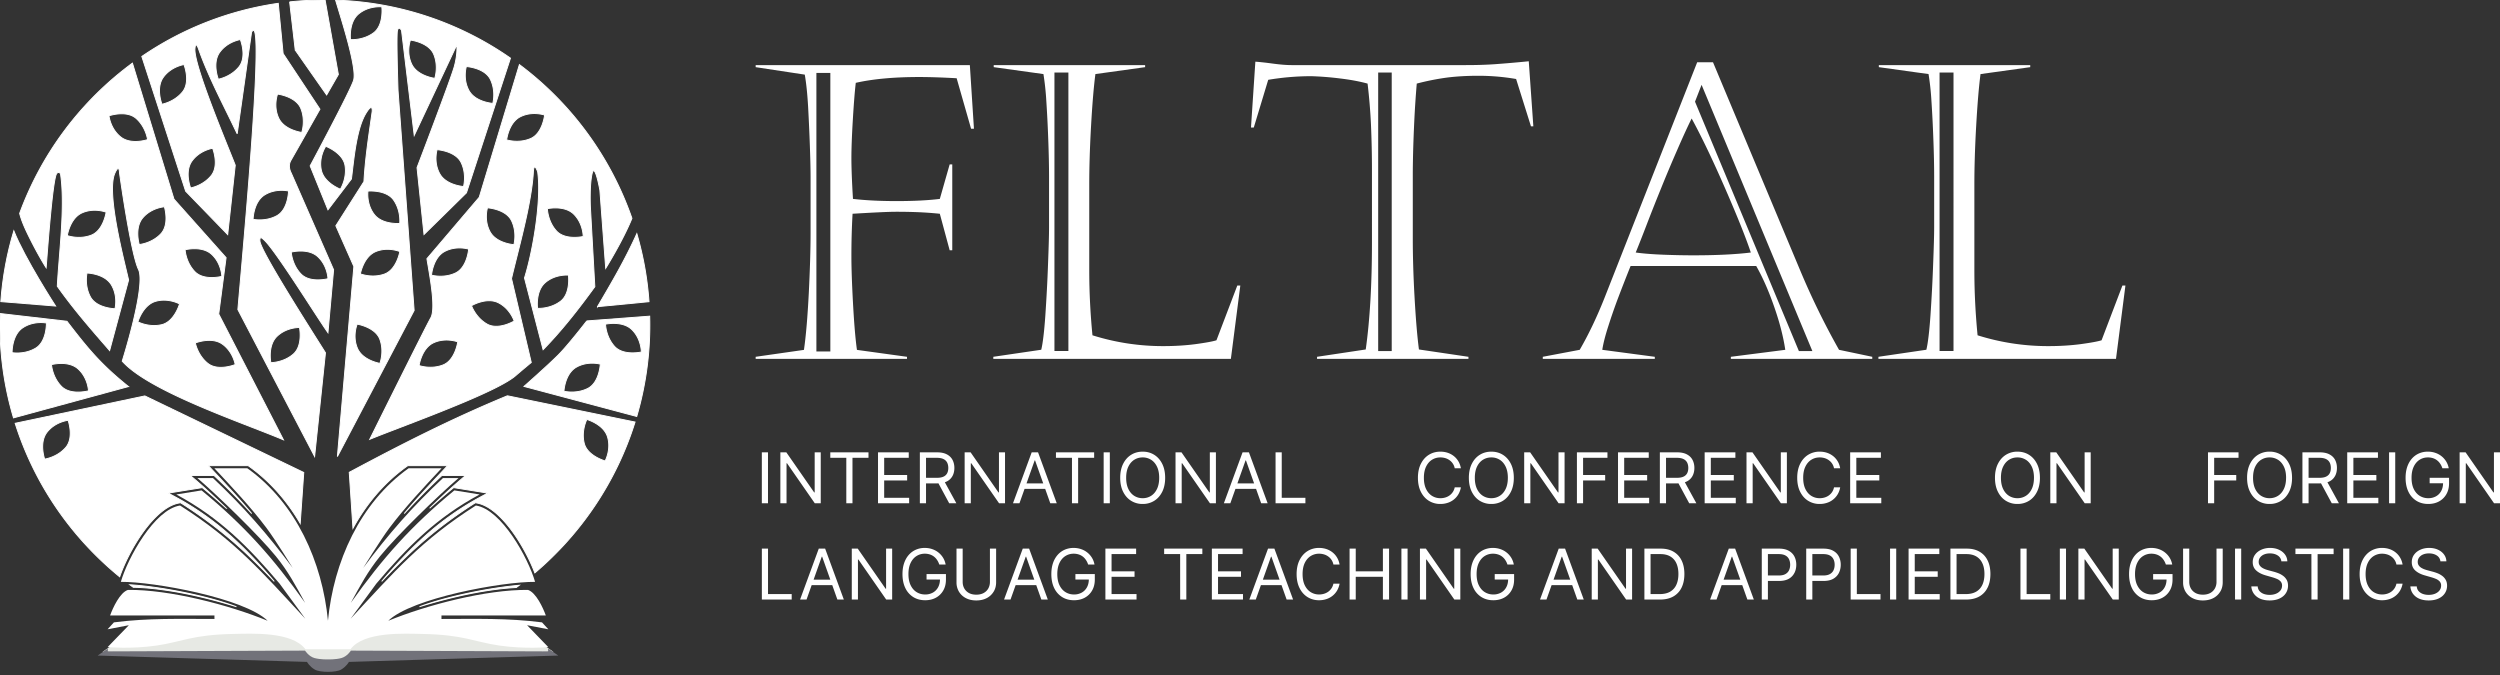 <svg xmlns="http://www.w3.org/2000/svg" width="348" height="94" fill="none"><rect width="100%" height="100%" fill="#333333" stroke="none"/><path fill="#fff" fill-rule="evenodd" d="M113.642 10.149v38.774h1.942V10.149h-1.942zm-8.454-1.087h29.815l.571 8.855h-.4l-2.008-7.025c-2.056-.114-3.789-.171-5.179-.171-3.512 0-6.463.267-8.862.81-.152 1.287-.286 3.05-.419 5.3-.133 2.249-.19 3.974-.19 5.165 0 1.297.066 3.194.219 5.69 1.723.2 3.741.305 6.044.305 2.437 0 4.455-.104 6.045-.304l1.371-4.804h.362v11.952h-.362l-1.371-5.08a51.408 51.408 0 0 0-3.046-.22 78.779 78.779 0 0 0-3.056-.057c-.999 0-3.017.096-6.044.277a102.903 102.903 0 0 0-.162 6.014c0 1.43.066 3.556.219 6.377.152 2.821.333 5.004.552 6.557l6.968.963v.286h-21.067v-.286l6.721-.963c.286-1.963.505-4.594.676-7.91.162-3.308.248-6.091.248-8.35v-7.759c0-.972-.029-2.402-.096-4.289a307.176 307.176 0 0 0-.247-5.528c-.105-1.802-.257-3.289-.466-4.48l-6.836-1.039v-.286zm41.591 1.03v38.764h1.941V10.092h-1.941zm-8.454-.744v-.286h21.076v.286l-6.92.963c-.238 1.81-.438 4.241-.61 7.31-.171 3.06-.247 5.738-.247 8.026v12.01c0 2.878.143 5.89.447 9.016a32.559 32.559 0 0 0 9.843 1.506c1.637 0 3.142-.095 4.512-.276 1.381-.19 2.342-.362 2.904-.534l2.903-7.625h.419l-1.314 10.208h-33.07v-.286l6.673-.981c.219-.896.41-2.488.571-4.776.153-2.287.286-4.651.372-7.091.095-2.44.143-4.165.143-5.166v-7.035c0-1.553-.039-3.326-.115-5.328a173.7 173.7 0 0 0-.266-5.26 37.259 37.259 0 0 0-.4-3.718l-6.921-.963zm53.518.744v38.773h1.885V10.092h-1.885zm-12.052-1.03h24.227c1.466 0 2.818-.038 4.046-.124a173.5 173.5 0 0 0 4.74-.41l.638 9.055h-.333l-2.066-6.586a30.68 30.68 0 0 0-5.293-.448c-1.58 0-3.027.086-4.321.248a34.972 34.972 0 0 0-4.217.839 146.05 146.05 0 0 0-.334 5.013c-.076 1.61-.133 3.098-.171 4.47a184.783 184.783 0 0 0-.047 2.812v9.265c0 2.44.076 5.175.247 8.197.171 3.031.371 5.442.609 7.253l6.892 1.02v.286h-21.076v-.286l6.778-1.02c.581-4.117.866-9.102.866-14.945V23.588c0-2.078-.047-4.137-.133-6.167a80.222 80.222 0 0 0-.476-5.785c-1.085-.296-2.332-.534-3.769-.706a42.565 42.565 0 0 0-4.065-.324 35.92 35.92 0 0 0-5.997.505l-2.009 6.644h-.39l.609-9.17c.562.039 1.371.124 2.428.267 1.056.143 1.932.21 2.617.21zm56.155 5.09 14.459 34.713h1.876L236.86 11.807l-.914 2.345zm-.467 2.345c-.495.981-1.161 2.43-1.989 4.327-.829 1.897-1.58 3.68-2.247 5.338a265.865 265.865 0 0 0-2.094 5.29 194.918 194.918 0 0 1-1.457 3.698c1.105.152 2.38.248 3.837.305 1.466.057 2.855.086 4.179.086 3.255 0 5.921-.134 8.005-.391-.704-2.107-1.904-5.1-3.598-8.979-1.694-3.88-3.236-7.11-4.636-9.674zm2.97-7.835 12.08 28.842a104.5 104.5 0 0 0 5.464 11.19l4.627.972v.286h-19.686v-.286l7.577-.972c-.276-1.84-.79-3.841-1.552-6.014-.752-2.164-1.58-4.051-2.494-5.652h-17.487a252.678 252.678 0 0 0-1.808 4.632 79.172 79.172 0 0 0-1.304 3.774c-.419 1.296-.695 2.393-.829 3.26l7.311.972v.286h-15.592v-.286l5.14-.972c1.247-2.154 2.38-4.537 3.417-7.14L236.25 8.663h2.199zm31.538 1.43v38.764h1.942V10.092h-1.942zm-8.453-.744v-.286h21.075v.286l-6.92.963c-.238 1.81-.438 4.241-.61 7.31-.171 3.06-.247 5.738-.247 8.026v12.01c0 2.878.143 5.89.447 9.016a32.559 32.559 0 0 0 9.843 1.506c1.638 0 3.142-.095 4.512-.276 1.381-.19 2.342-.362 2.904-.534l2.903-7.625h.419l-1.314 10.208h-33.07v-.286l6.673-.981c.219-.896.41-2.488.572-4.776.152-2.287.285-4.651.371-7.091.095-2.44.143-4.165.143-5.166v-7.035c0-1.553-.038-3.326-.115-5.328a170.488 170.488 0 0 0-.266-5.26 37.259 37.259 0 0 0-.4-3.718l-6.92-.963zM41.79 72.85l.493-7.082-22.12-10.656L2.11 58.924c2.691 8.478 7.815 15.873 14.55 21.366 1.207-3.531 4.761-9.726 8.346-10.285l.137-.021.117.074c3.353 2.138 6.385 4.478 9.272 7.212a97.039 97.039 0 0 1 3.645 3.664c-1.906-2.232-3.893-4.398-6.084-6.355a39.673 39.673 0 0 0-7.73-5.426l-.956-.513 4.755-.765.128.105c1.095.9 2.165 1.821 3.208 2.77a149.493 149.493 0 0 0-1.715-1.627 79.511 79.511 0 0 0-2.545-2.294l-.754-.645h3.31l.105.099a91.358 91.358 0 0 1 5.137 5.208c-1.578-1.891-3.261-3.695-4.942-5.496l-.012-.013-.513-.55-.575-.617h5.546l.096.068c2.971 2.115 5.347 4.863 7.153 7.968zM9.14 62.3c1.2-1.374.34-3.794.34-3.794s-1.778.193-2.924 1.647c-1.146 1.455-.34 3.754-.34 3.754s1.723-.233 2.924-1.607zm8.743-8.49L1.88 58.168A45.226 45.226 0 0 1 .027 43.644l9.291 1.076c2.934 3.829 4.729 6.01 8.565 9.09zm-5.566.594s-2.476.681-3.759-.617C7.276 52.49 7.17 50.754 7.17 50.754s2.352-.635 3.719.614c1.367 1.25 1.429 3.037 1.429 3.037zm-7.355-5.938c1.566-.936 1.495-3.503 1.495-3.503s-1.751-.366-3.29.664c-1.539 1.03-1.483 3.465-1.483 3.465s1.712.31 3.278-.626z" clip-rule="evenodd"/><path fill="#fff" d="m7.74 42.602-7.626-.617c.241-3.401.859-6.7 1.81-9.852C3.477 36.029 7.74 42.602 7.74 42.602z"/><path fill="#fff" fill-rule="evenodd" d="M3.848 32.56c-.668-1.374-.976-2.28-1.113-2.857A45.348 45.348 0 0 1 18.433 8.788l5.783 18.93 7.256 8.147-1.025 7.85 9.01 17.508c-1.163-.492-2.654-1.071-4.32-1.718-6.321-2.456-15.156-5.887-18.124-9.235 0 0 3.345-10.548 2.266-12.76-1.08-2.212-2.644-13.461-2.644-13.461s-.013-1.363-.647.067c-1.06 2.39.732 9.897 1.634 13.673.109.457.205.86.281 1.191l-2.644 9.82-.322-.371c-2.503-2.879-4.726-5.435-6.961-8.586.063-1.2.168-2.529.279-3.916.316-3.972.67-8.427.166-11.757 0 0-.256-.35-.526-.013-.51.638-1.164 9.14-1.398 12.184v.001l-.072.925s-1.12-1.713-2.577-4.707zm15.115-16.064c-1.362-1.214-3.79-.378-3.79-.378s.175 1.78 1.619 2.94c1.443 1.16 3.75.378 3.75.378s-.216-1.726-1.579-2.94zm3.415 16.065c1.26-1.32.505-3.775.505-3.775s-1.785.115-2.993 1.518c-1.208 1.404-.504 3.735-.504 3.735s1.733-.157 2.992-1.478zm-7.604-3.026s-.365 2.542-2.067 3.2c-1.702.657-3.337.061-3.337.061s.357-2.41 2.048-3.164 3.356-.097 3.356-.097zM12.579 41.31c.858 1.61 3.425 1.666 3.425 1.666s.452-1.732-.501-3.32c-.953-1.587-3.388-1.65-3.388-1.65s-.395 1.694.464 3.304zm12.412.995s-.705 2.469-2.48 2.89c-1.776.422-3.315-.39-3.315-.39s.68-2.339 2.457-2.858c1.778-.518 3.338.358 3.338.358zm3.944 8.281c1.428 1.136 3.805.165 3.805.165s-.275-1.768-1.78-2.845c-1.507-1.077-3.766-.167-3.766-.167s.312 1.712 1.74 2.847zm1.943-12.114s-2.483.656-3.752-.655c-1.27-1.311-1.358-3.049-1.358-3.049s2.358-.61 3.712.653 1.398 3.051 1.398 3.051z" clip-rule="evenodd"/><path fill="#fff" fill-rule="evenodd" d="M25.841 26.612 19.74 7.86A44.968 44.968 0 0 1 38.733.463l.678 6.995 5.125 7.742s-3.564 6.301-4.046 7.136c-.482.834.04 1.726.04 1.726l5.908 13.489-.785 8.767c-.496-.704-1.365-2.04-2.38-3.6-2.397-3.686-5.606-8.62-6.627-9.416 0 0-.553-.607-.459.283.14 1.316 5.67 10.063 8.115 13.931.466.737.82 1.297 1.003 1.594l-1.51 14.432-10.683-20.448c.063-.756.165-1.92.294-3.38v-.008c.852-9.675 2.844-32.299 2.066-35.202-.168-.626-.459 0-.459 0l-1.996 14.123a228.698 228.698 0 0 0-1.49-3.07c-1.396-2.84-2.812-5.722-3.851-8.638 0 0-.445-1.403-.54-.122-.141 1.92 3.15 10.081 4.828 14.24l.001.001.001.003c.342.847.617 1.529.781 1.956l-1.052 9.657-5.854-6.042zm-.233-17.623s.948 2.387-.201 3.804c-1.15 1.417-2.864 1.713-2.864 1.713s-.889-2.267.203-3.763c1.091-1.496 2.862-1.754 2.862-1.754zm7.649.324c1.149-1.417.2-3.804.2-3.804s-1.77.258-2.861 1.754c-1.092 1.496-.203 3.763-.203 3.763s1.715-.296 2.864-1.713zM29.6 20.643s.948 2.387-.201 3.804c-1.15 1.417-2.864 1.713-2.864 1.713s-.889-2.267.203-3.763 2.862-1.754 2.862-1.754zm12.301 17.498c1.27 1.311 3.752.656 3.752.656s-.044-1.789-1.398-3.052c-1.353-1.263-3.711-.652-3.711-.652s.088 1.737 1.357 3.048zm-1.74-11.55s-.029 2.568-1.63 3.442c-1.602.875-3.3.497-3.3.497s.039-2.435 1.617-3.404c1.578-.969 3.314-.535 3.314-.535zm1.716-11.49c-.69-1.688-3.239-2.004-3.239-2.004s-.624 1.677.162 3.353c.787 1.676 3.203 1.986 3.203 1.986s.565-1.645-.126-3.334zM41.69 45.59s.514 2.515-.867 3.708c-1.38 1.194-3.12 1.183-3.12 1.183s-.477-2.389.861-3.669c1.338-1.28 3.126-1.222 3.126-1.222z" clip-rule="evenodd"/><path fill="#fff" d="m41.097 6.973-.78-6.71A45.733 45.733 0 0 1 45.227 0h.028L47.1 10.372l-1.632 2.846-4.37-6.245z"/><path fill="#fff" fill-rule="evenodd" d="M47.031 1.063 46.715.024a44.997 44.997 0 0 1 24.342 8.072L64.93 26.841l-5.908 5.8-.971-9.307s4.739-12.39 5.206-14.136c.468-1.745.338-2.967.338-2.967L57.66 18.856 55.893 4.234s-.391-.701-.566.027c-.176.729.08 8.336.08 8.336l2.24 30.619-10.683 20.34 2.293-26.464-2.509-5.665 3.912-6.15c.16-2.884.564-5.695.973-8.54l.173-1.213s.135-1.349-.822.176c-1.195 1.901-1.609 5.396-1.919 8.018-.05.425-.097.826-.145 1.194l-3.267 4.29-2.48-6.11s5.701-10.624 6.057-11.952c.414-1.543-1.26-7.01-2.199-10.077zm-1.687 19.3s2.406.896 2.687 2.7c.282 1.802-.648 3.273-.648 3.273s-2.279-.861-2.657-2.674c-.378-1.813.618-3.3.618-3.3zm9.467 7.509c-1.033-1.504-3.59-1.272-3.59-1.272s-.255 1.771.87 3.242c1.124 1.47 3.55 1.262 3.55 1.262s.203-1.728-.83-3.232zm.846 7.144s-.435 2.53-2.155 3.14c-1.72.61-3.337-.032-3.337-.032s.425-2.398 2.136-3.105c1.711-.706 3.356-.003 3.356-.003zm-2.777 12.23c-.626-1.714-3.16-2.126-3.16-2.126s-.689 1.651.034 3.356c.722 1.705 3.125 2.107 3.125 2.107s.626-1.623 0-3.337zm7.965-26.41s2.563.163 3.353 1.807c.79 1.645.324 3.322.324 3.322s-2.43-.166-3.315-1.792c-.886-1.627-.362-3.337-.362-3.337zm7.426-9.766c-.79-1.644-3.353-1.807-3.353-1.807s-.523 1.71.362 3.337c.886 1.626 3.316 1.792 3.316 1.792s.465-1.677-.325-3.322zm-7.892-3.502c-.697-1.686-3.247-1.99-3.247-1.99s-.618 1.679.177 3.351c.794 1.673 3.21 1.973 3.21 1.973s.558-1.648-.14-3.334zM53.15.95s.314 2.548-1.156 3.629c-1.47 1.08-3.204.933-3.204.933s-.287-2.418 1.148-3.59C51.37.753 53.149.95 53.149.95z" clip-rule="evenodd"/><path fill="#fff" fill-rule="evenodd" d="M66.71 27.461 72.3 8.993a45.324 45.324 0 0 1 15.667 21.4c-1.278 3.145-3.654 6.955-3.654 6.955l-.81-10.872s-.7-3.938-1.078-2.32c-.378 1.619-.243 4.613-.243 4.613l.62 11.142c-2.244 3.086-4.532 6.03-7.202 8.767l-2.59-9.981c1.196-3.835 2.387-10.874 1.834-14.784 0 0-.512-1.483-.593-.026-.192 3.453-1.32 7.947-2.295 11.832v.001l-.001.004c-.27 1.076-.529 2.106-.752 3.054l2.751 11.68s-1.227 1.012-2.198 1.849c-2.18 1.877-10.529 5.078-16.166 7.24-1.702.652-3.157 1.21-4.12 1.608 0 0 7.806-15.718 8.497-16.914.665-1.153.006-5.008-.376-7.248-.065-.38-.122-.714-.164-.98l7.284-8.552zm-3.32 10.55c1.654-.772 1.845-3.333 1.845-3.333s-1.705-.542-3.341.326c-1.636.868-1.828 3.296-1.828 3.296s1.672.484 3.325-.289zm.33 9.576s-.347 2.544-2.045 3.214c-1.697.669-3.336.084-3.336.084s.34-2.412 2.026-3.178c1.686-.766 3.355-.12 3.355-.12zm4.065-2.483c1.583.907 3.787-.413 3.787-.413s-.54-1.706-2.19-2.543c-1.652-.837-3.748.404-3.748.404s.568 1.645 2.151 2.552zm11.338-6.807s.352 2.543-1.103 3.646c-1.454 1.102-3.19.98-3.19.98s-.322-2.413 1.095-3.606c1.417-1.192 3.198-1.02 3.198-1.02zm-7.912-7.56c-.79-1.645-3.352-1.808-3.352-1.808s-.524 1.71.362 3.337c.885 1.626 3.315 1.792 3.315 1.792s.465-1.677-.325-3.322zm4.598-14.72s-.272 2.553-1.95 3.272c-1.676.72-3.332.183-3.332.183s.27-2.421 1.933-3.236c1.662-.816 3.349-.22 3.349-.22zm1.644 16.122c1.224 1.353 3.728.782 3.728.782s.016-1.79-1.294-3.097c-1.311-1.308-3.688-.778-3.688-.778s.03 1.74 1.254 3.093z" clip-rule="evenodd"/><path fill="#fff" d="M83.166 42.69c2.021-3.428 3.855-6.56 5.482-10.164a45.086 45.086 0 0 1 1.694 9.468l-7.176.695z"/><path fill="#fff" fill-rule="evenodd" d="m81.682 44.672 8.757-.662a45.225 45.225 0 0 1-1.805 13.962L72.942 53.79s3.352-2.96 4.748-4.356c1.396-1.396 3.993-4.762 3.993-4.762zM89.274 49s-2.504.571-3.728-.782c-1.225-1.353-1.254-3.093-1.254-3.093s2.377-.53 3.688.778C89.29 47.211 89.274 49 89.274 49zm-7.459 5.072c1.63-.82 1.746-3.385 1.746-3.385s-1.72-.493-3.33.422-1.73 3.348-1.73 3.348 1.684.435 3.314-.385zm-11.187 1.02L88.4 58.747c-2.59 8.274-7.493 15.526-13.951 20.999-1.363-3.589-4.743-9.21-8.15-9.741l-.136-.021-.117.074c-3.354 2.138-6.385 4.478-9.273 7.212a97.036 97.036 0 0 0-3.645 3.664c1.906-2.232 3.893-4.398 6.085-6.355a39.672 39.672 0 0 1 7.73-5.426l.956-.513-4.756-.765-.128.105a85.393 85.393 0 0 0-3.208 2.77c.567-.547 1.14-1.09 1.715-1.627a79.616 79.616 0 0 1 2.545-2.294l.754-.645h-3.309l-.106.099a91.323 91.323 0 0 0-5.137 5.208c1.579-1.892 3.262-3.695 4.943-5.496l.525-.563.575-.617h-5.547l-.095.068c-3.19 2.27-5.693 5.27-7.54 8.654l-.515-7.79c7.448-3.983 14.224-7.427 22.013-10.655zm13.609 9.07s-2.475-.687-2.91-2.459c-.435-1.772.365-3.317.365-3.317s2.344.662 2.877 2.435c.532 1.774-.332 3.34-.332 3.34z" clip-rule="evenodd"/><path fill="#fff" d="M49.374 90.265c3-.274 5.915-.838 8.716-1.668-2.591-.057-6.937-.11-8.716 1.668zm22.487-8.483.148-.108c.095-.068.189-.136.282-.206-3.815.336-9.74 1.446-13.9 2.99a69.657 69.657 0 0 1 4.917-1.349 57.184 57.184 0 0 1 5.31-1.009 37.661 37.661 0 0 1 3.243-.318zm-53.385-.087.076.056c1.382.025 2.773.16 4.137.35 1.783.246 3.558.594 5.31 1.008 1.634.387 3.286.836 4.916 1.35-4.52-1.68-11.124-2.844-14.841-3.06.133.1.267.198.401.296zm13.946 6.919a45.076 45.076 0 0 0 9.583 1.726c-1.774-1.901-6.384-1.797-8.982-1.739h-.004c-.175.004-.34.008-.496.01l-.1.003z"/><path stroke="#fff" stroke-width=".133" d="m41.79 72.85.493-7.082-22.12-10.656L2.11 58.924c2.691 8.478 7.815 15.873 14.55 21.366 1.207-3.531 4.761-9.726 8.346-10.285l.137-.021.117.074c3.353 2.138 6.385 4.478 9.272 7.212a97.039 97.039 0 0 1 3.645 3.664c-1.906-2.232-3.893-4.398-6.084-6.355a39.673 39.673 0 0 0-7.73-5.426l-.956-.513 4.755-.765.128.105c1.095.9 2.165 1.821 3.208 2.77a149.493 149.493 0 0 0-1.715-1.627 79.511 79.511 0 0 0-2.545-2.294l-.754-.645h3.31l.105.099a91.358 91.358 0 0 1 5.137 5.208c-1.578-1.891-3.261-3.695-4.942-5.496l-.012-.013-.513-.55-.575-.617h5.546l.096.068c2.971 2.115 5.347 4.863 7.153 7.968zM9.14 62.3c1.2-1.374.34-3.794.34-3.794s-1.778.193-2.924 1.647c-1.146 1.455-.34 3.754-.34 3.754s1.723-.233 2.924-1.607zm8.743-8.49L1.88 58.168A45.226 45.226 0 0 1 .027 43.644l9.291 1.076c2.934 3.829 4.729 6.01 8.565 9.09zm-5.566.594s-2.476.681-3.759-.617C7.276 52.49 7.17 50.754 7.17 50.754s2.352-.635 3.719.614c1.367 1.25 1.429 3.037 1.429 3.037zm-7.355-5.938c1.566-.936 1.495-3.503 1.495-3.503s-1.751-.366-3.29.664c-1.539 1.03-1.483 3.465-1.483 3.465s1.712.31 3.278-.626z" clip-rule="evenodd"/><path stroke="#fff" stroke-width=".133" d="m7.74 42.602-7.626-.617c.241-3.401.859-6.7 1.81-9.852C3.477 36.029 7.74 42.602 7.74 42.602z"/><path stroke="#fff" stroke-width=".133" d="M3.848 32.56c-.668-1.374-.976-2.28-1.113-2.857A45.348 45.348 0 0 1 18.433 8.788l5.783 18.93 7.256 8.147-1.025 7.85 9.01 17.508c-1.163-.492-2.654-1.071-4.32-1.718-6.321-2.456-15.156-5.887-18.124-9.235 0 0 3.345-10.548 2.266-12.76-1.08-2.212-2.644-13.461-2.644-13.461s-.013-1.363-.647.067c-1.06 2.39.732 9.897 1.634 13.673.109.457.205.86.281 1.191l-2.644 9.82-.322-.371c-2.503-2.879-4.726-5.435-6.961-8.586.063-1.2.168-2.529.279-3.916.316-3.972.67-8.427.166-11.757 0 0-.256-.35-.526-.013-.51.638-1.164 9.14-1.398 12.184v.001l-.072.925s-1.12-1.713-2.577-4.707zm15.115-16.064c-1.362-1.214-3.79-.378-3.79-.378s.175 1.78 1.619 2.94c1.443 1.16 3.75.378 3.75.378s-.216-1.726-1.579-2.94zm3.415 16.065c1.26-1.32.505-3.775.505-3.775s-1.785.115-2.993 1.518c-1.208 1.404-.504 3.735-.504 3.735s1.733-.157 2.992-1.478zm-7.604-3.026s-.365 2.542-2.067 3.2c-1.702.657-3.337.061-3.337.061s.357-2.41 2.048-3.164 3.356-.097 3.356-.097zM12.579 41.31c.858 1.61 3.425 1.666 3.425 1.666s.452-1.732-.501-3.32c-.953-1.587-3.388-1.65-3.388-1.65s-.395 1.694.464 3.304zm12.412.995s-.705 2.469-2.48 2.89c-1.776.422-3.315-.39-3.315-.39s.68-2.339 2.457-2.858c1.778-.518 3.338.358 3.338.358zm3.944 8.281c1.428 1.136 3.805.165 3.805.165s-.275-1.768-1.78-2.845c-1.507-1.077-3.766-.167-3.766-.167s.312 1.712 1.74 2.847zm1.943-12.114s-2.483.656-3.752-.655c-1.27-1.311-1.358-3.049-1.358-3.049s2.358-.61 3.712.653 1.398 3.051 1.398 3.051z" clip-rule="evenodd"/><path stroke="#fff" stroke-width=".133" d="M25.841 26.612 19.74 7.86A44.968 44.968 0 0 1 38.733.463l.678 6.995 5.125 7.742s-3.564 6.301-4.046 7.136c-.482.834.04 1.726.04 1.726l5.908 13.489-.785 8.767c-.496-.704-1.365-2.04-2.38-3.6-2.397-3.686-5.606-8.62-6.627-9.416 0 0-.553-.607-.459.283.14 1.316 5.67 10.063 8.115 13.931.466.737.82 1.297 1.003 1.594l-1.51 14.432-10.683-20.448c.063-.756.165-1.92.294-3.38v-.008c.852-9.675 2.844-32.299 2.066-35.202-.168-.626-.459 0-.459 0l-1.996 14.123a228.698 228.698 0 0 0-1.49-3.07c-1.396-2.84-2.812-5.722-3.851-8.638 0 0-.445-1.403-.54-.122-.141 1.92 3.15 10.081 4.828 14.24l.001.001.001.003c.342.847.617 1.529.781 1.956l-1.052 9.657-5.854-6.042zm-.233-17.623s.948 2.387-.201 3.804c-1.15 1.417-2.864 1.713-2.864 1.713s-.889-2.267.203-3.763c1.091-1.496 2.862-1.754 2.862-1.754zm7.649.324c1.149-1.417.2-3.804.2-3.804s-1.77.258-2.861 1.754c-1.092 1.496-.203 3.763-.203 3.763s1.715-.296 2.864-1.713zM29.6 20.643s.948 2.387-.201 3.804c-1.15 1.417-2.864 1.713-2.864 1.713s-.889-2.267.203-3.763 2.862-1.754 2.862-1.754zm12.301 17.498c1.27 1.311 3.752.656 3.752.656s-.044-1.789-1.398-3.052c-1.353-1.263-3.711-.652-3.711-.652s.088 1.737 1.357 3.048zm-1.74-11.55s-.029 2.568-1.63 3.442c-1.602.875-3.3.497-3.3.497s.039-2.435 1.617-3.404c1.578-.969 3.314-.535 3.314-.535zm1.716-11.49c-.69-1.688-3.239-2.004-3.239-2.004s-.624 1.677.162 3.353c.787 1.676 3.203 1.986 3.203 1.986s.565-1.645-.126-3.334zM41.69 45.59s.514 2.515-.867 3.708c-1.38 1.194-3.12 1.183-3.12 1.183s-.477-2.389.861-3.669c1.338-1.28 3.126-1.222 3.126-1.222z" clip-rule="evenodd"/><path stroke="#fff" stroke-width=".133" d="m41.097 6.973-.78-6.71A45.733 45.733 0 0 1 45.227 0h.028L47.1 10.372l-1.632 2.846-4.37-6.245z"/><path stroke="#fff" stroke-width=".133" d="M47.031 1.063 46.715.024a44.997 44.997 0 0 1 24.342 8.072L64.93 26.841l-5.908 5.8-.971-9.307s4.739-12.39 5.206-14.136c.468-1.745.338-2.967.338-2.967L57.66 18.856 55.893 4.234s-.391-.701-.566.027c-.176.729.08 8.336.08 8.336l2.24 30.619-10.683 20.34 2.293-26.464-2.509-5.665 3.912-6.15c.16-2.884.564-5.695.973-8.54l.173-1.213s.135-1.349-.822.176c-1.195 1.901-1.609 5.396-1.919 8.018-.05.425-.097.826-.145 1.194l-3.267 4.29-2.48-6.11s5.701-10.624 6.057-11.952c.414-1.543-1.26-7.01-2.199-10.077zm-1.687 19.3s2.406.896 2.687 2.7c.282 1.802-.648 3.273-.648 3.273s-2.279-.861-2.657-2.674c-.378-1.813.618-3.3.618-3.3zm9.467 7.509c-1.033-1.504-3.59-1.272-3.59-1.272s-.255 1.771.87 3.242c1.124 1.47 3.55 1.262 3.55 1.262s.203-1.728-.83-3.232zm.846 7.144s-.435 2.53-2.155 3.14c-1.72.61-3.337-.032-3.337-.032s.425-2.398 2.136-3.105c1.711-.706 3.356-.003 3.356-.003zm-2.777 12.23c-.626-1.714-3.16-2.126-3.16-2.126s-.689 1.651.034 3.356c.722 1.705 3.125 2.107 3.125 2.107s.626-1.623 0-3.337zm7.965-26.41s2.563.163 3.353 1.807c.79 1.645.324 3.322.324 3.322s-2.43-.166-3.315-1.792c-.886-1.627-.362-3.337-.362-3.337zm7.426-9.766c-.79-1.644-3.353-1.807-3.353-1.807s-.523 1.71.362 3.337c.886 1.626 3.316 1.792 3.316 1.792s.465-1.677-.325-3.322zm-7.892-3.502c-.697-1.686-3.247-1.99-3.247-1.99s-.618 1.679.177 3.351c.794 1.673 3.21 1.973 3.21 1.973s.558-1.648-.14-3.334zM53.15.95s.314 2.548-1.156 3.629c-1.47 1.08-3.204.933-3.204.933s-.287-2.418 1.148-3.59C51.37.753 53.149.95 53.149.95z" clip-rule="evenodd"/><path stroke="#fff" stroke-width=".133" d="M66.71 27.461 72.3 8.993a45.324 45.324 0 0 1 15.667 21.4c-1.278 3.145-3.654 6.955-3.654 6.955l-.81-10.872s-.7-3.938-1.078-2.32c-.378 1.619-.243 4.613-.243 4.613l.62 11.142c-2.244 3.086-4.532 6.03-7.202 8.767l-2.59-9.981c1.196-3.835 2.387-10.874 1.834-14.784 0 0-.512-1.483-.593-.026-.192 3.453-1.32 7.947-2.295 11.832v.001l-.001.004c-.27 1.076-.529 2.106-.752 3.054l2.751 11.68s-1.227 1.012-2.198 1.849c-2.18 1.877-10.529 5.078-16.166 7.24-1.702.652-3.157 1.21-4.12 1.608 0 0 7.806-15.718 8.497-16.914.665-1.153.006-5.008-.376-7.248-.065-.38-.122-.714-.164-.98l7.284-8.552zm-3.32 10.55c1.654-.772 1.845-3.333 1.845-3.333s-1.705-.542-3.341.326c-1.636.868-1.828 3.296-1.828 3.296s1.672.484 3.325-.289zm.33 9.576s-.347 2.544-2.045 3.214c-1.697.669-3.336.084-3.336.084s.34-2.412 2.026-3.178c1.686-.766 3.355-.12 3.355-.12zm4.065-2.483c1.583.907 3.787-.413 3.787-.413s-.54-1.706-2.19-2.543c-1.652-.837-3.748.404-3.748.404s.568 1.645 2.151 2.552zm11.338-6.807s.352 2.543-1.103 3.646c-1.454 1.102-3.19.98-3.19.98s-.322-2.413 1.095-3.606c1.417-1.192 3.198-1.02 3.198-1.02zm-7.912-7.56c-.79-1.645-3.352-1.808-3.352-1.808s-.524 1.71.362 3.337c.885 1.626 3.315 1.792 3.315 1.792s.465-1.677-.325-3.322zm4.598-14.72s-.272 2.553-1.95 3.272c-1.676.72-3.332.183-3.332.183s.27-2.421 1.933-3.236c1.662-.816 3.349-.22 3.349-.22zm1.644 16.122c1.224 1.353 3.728.782 3.728.782s.016-1.79-1.294-3.097c-1.311-1.308-3.688-.778-3.688-.778s.03 1.74 1.254 3.093z" clip-rule="evenodd"/><path stroke="#fff" stroke-width=".133" d="M83.166 42.69c2.021-3.428 3.855-6.56 5.482-10.164a45.086 45.086 0 0 1 1.694 9.468l-7.176.695z"/><path stroke="#fff" stroke-width=".133" d="m81.682 44.672 8.757-.662a45.225 45.225 0 0 1-1.805 13.962L72.942 53.79s3.352-2.96 4.748-4.356c1.396-1.396 3.993-4.762 3.993-4.762zM89.274 49s-2.504.571-3.728-.782c-1.225-1.353-1.254-3.093-1.254-3.093s2.377-.53 3.688.778C89.29 47.211 89.274 49 89.274 49zm-7.459 5.072c1.63-.82 1.746-3.385 1.746-3.385s-1.72-.493-3.33.422-1.73 3.348-1.73 3.348 1.684.435 3.314-.385zm-11.187 1.02L88.4 58.747c-2.59 8.274-7.493 15.526-13.951 20.999-1.363-3.589-4.743-9.21-8.15-9.741l-.136-.021-.117.074c-3.354 2.138-6.385 4.478-9.273 7.212a97.036 97.036 0 0 0-3.645 3.664c1.906-2.232 3.893-4.398 6.085-6.355a39.672 39.672 0 0 1 7.73-5.426l.956-.513-4.756-.765-.128.105a85.393 85.393 0 0 0-3.208 2.77c.567-.547 1.14-1.09 1.715-1.627a79.616 79.616 0 0 1 2.545-2.294l.754-.645h-3.309l-.106.099a91.323 91.323 0 0 0-5.137 5.208c1.579-1.892 3.262-3.695 4.943-5.496l.525-.563.575-.617h-5.547l-.095.068c-3.19 2.27-5.693 5.27-7.54 8.654l-.515-7.79c7.448-3.983 14.224-7.427 22.013-10.655zm13.609 9.07s-2.475-.687-2.91-2.459c-.435-1.772.365-3.317.365-3.317s2.344.662 2.877 2.435c.532 1.774-.332 3.34-.332 3.34z" clip-rule="evenodd"/><path stroke="#fff" stroke-width=".133" d="M49.374 90.265c3-.274 5.915-.838 8.716-1.668-2.591-.057-6.937-.11-8.716 1.668zm22.487-8.483.148-.108c.095-.068.189-.136.282-.206-3.815.336-9.74 1.446-13.9 2.99a69.657 69.657 0 0 1 4.917-1.349 57.184 57.184 0 0 1 5.31-1.009 37.661 37.661 0 0 1 3.243-.318zm-53.385-.087.076.056c1.382.025 2.773.16 4.137.35 1.783.246 3.558.594 5.31 1.008 1.634.387 3.286.836 4.916 1.35-4.52-1.68-11.124-2.844-14.841-3.06.133.1.267.198.401.296zm13.946 6.919a45.076 45.076 0 0 0 9.583 1.726c-1.774-1.901-6.384-1.797-8.982-1.739h-.004c-.175.004-.34.008-.496.01l-.1.003z"/><path fill="#E7E9E4" fill-rule="evenodd" d="m45.653 92.22-2.126-.19-2.373-.89-26.888-.409 4.55-3.124 26.837.458 26.836-.459 4.55 3.125-26.886.41-2.374.89-2.126.188z" clip-rule="evenodd"/><path fill="#72727A" fill-rule="evenodd" d="M43.828 93.21c-.755-.437-1.092-1.073-1.092-1.073l-29.142-.884 1.413-.978v.398l27.456-.108s.513.82 1.328 1.039c.816.218 1.862.189 1.862.189s1.046.03 1.862-.19c.815-.218 1.328-1.038 1.328-1.038l27.456.108v-.398l1.413.978-29.141.884s-.338.636-1.093 1.072c-.72.416-2.93.416-3.65 0z" clip-rule="evenodd"/><path fill="#fff" fill-rule="evenodd" d="M45.653 86.413c-.785-8.171-4.431-16.394-11.229-21.231h-4.586c2.51 2.693 5.038 5.359 7.256 8.308 1.228 1.632 3.656 5.57 3.656 5.57-3.53-4.732-6.805-8.479-11.101-12.51h-2.171c2.777 2.377 8.61 8.026 10.925 10.885 1.753 2.164 2.748 4.078 4.074 6.488-4.5-6.326-8.442-10.746-14.419-15.66l-3.52.566c6.002 3.219 10.073 7.309 14.391 12.423l3.575 4.883c-6.088-6.568-9.82-10.91-17.44-15.768-3.587.56-7.292 7.332-8.242 10.629 4.52-.042 17.182 2.253 20.435 5.417-5.37-2.205-13.675-4.365-19.45-4.298-1.122.376-2.09 2.483-2.482 3.56h14.527v.486c-4.794 0-9.224-.143-13.994.472l-.884.965 2.961-.567-2.953 3.048s3.264.297 6.797-.215c3.534-.513 4.937-1.511 10.737-1.62 2.398-.044 8.153-.376 9.995 2.131h6.284c1.842-2.507 7.597-2.175 9.995-2.13 5.8.108 7.203 1.106 10.737 1.618 3.534.513 6.798.216 6.798.216l-2.954-3.048 2.96.567-.883-.965c-4.77-.615-9.2-.472-13.994-.472v-.485h14.527c-.39-1.078-1.36-3.185-2.482-3.561-5.775-.067-14.08 2.093-19.45 4.298 3.253-3.164 15.916-5.46 20.435-5.417-.95-3.297-4.655-10.07-8.241-10.629-7.622 4.858-11.352 9.2-17.44 15.768l3.574-4.883c4.318-5.114 8.39-9.204 14.392-12.423l-3.52-.566c-5.978 4.914-9.92 9.334-14.42 15.66 1.326-2.41 2.321-4.324 4.074-6.488 2.316-2.86 8.148-8.508 10.925-10.885h-2.17c-4.297 4.031-7.572 7.778-11.102 12.51 0 0 2.428-3.938 3.656-5.57 2.218-2.95 4.746-5.615 7.256-8.308h-4.586c-6.797 4.837-10.444 13.06-11.229 21.23z" clip-rule="evenodd"/><path fill="#fff" d="M106.905 62.967v7.088h-.858v-7.089h.858zm7.342 0v7.088h-.83l-3.863-5.566h-.069v5.566h-.859v-7.089h.831l3.877 5.58h.069v-5.58h.844zm1.33.761v-.761h5.317v.761h-2.229v6.327h-.859v-6.327h-2.229zm6.642 6.327v-7.089h4.278v.762h-3.42v2.395h3.198v.762h-3.198v2.409h3.475v.761h-4.333zm5.825 0v-7.089h2.395c.554 0 1.008.095 1.364.284.355.187.618.445.789.772.171.328.256.7.256 1.118 0 .418-.085.788-.256 1.111a1.807 1.807 0 0 1-.786.762c-.353.182-.804.273-1.353.273h-1.938v-.775h1.91c.379 0 .683-.055.914-.166a1.05 1.05 0 0 0 .505-.471c.106-.205.159-.45.159-.734s-.053-.532-.159-.744a1.086 1.086 0 0 0-.509-.492c-.233-.117-.541-.176-.924-.176h-1.509v6.327h-.858zm3.336-3.184 1.745 3.184h-.997l-1.717-3.184h.969zm8.519-3.904v7.088h-.83l-3.863-5.566h-.069v5.566h-.859v-7.089h.831l3.877 5.58h.069v-5.58h.844zm2.009 7.088h-.9l2.603-7.089h.886l2.603 7.09h-.9l-2.119-5.968h-.055l-2.118 5.967zm.332-2.769h3.627v.762h-3.627v-.762zm4.748-3.558v-.761h5.316v.761h-2.229v6.327h-.858v-6.327h-2.229zm7.499-.761v7.088h-.858v-7.089h.858zm7.703 3.543c0 .748-.135 1.394-.405 1.94-.27.544-.641.964-1.111 1.259a2.973 2.973 0 0 1-1.613.443 2.971 2.971 0 0 1-1.613-.443c-.471-.295-.841-.715-1.111-1.26-.27-.544-.405-1.19-.405-1.938s.135-1.394.405-1.938c.27-.545.64-.965 1.111-1.26.47-.296 1.008-.443 1.613-.443.604 0 1.142.147 1.613.443.47.295.841.715 1.111 1.26.27.544.405 1.19.405 1.938zm-.831 0c0-.613-.103-1.131-.308-1.553-.203-.422-.479-.742-.827-.959a2.148 2.148 0 0 0-1.163-.325c-.43 0-.818.108-1.167.325-.346.217-.622.536-.827.959-.203.422-.305.94-.305 1.554 0 .614.102 1.132.305 1.554.205.422.481.742.827.959.349.217.737.325 1.167.325.429 0 .816-.108 1.163-.325.348-.217.624-.537.827-.96.205-.421.308-.94.308-1.553zm7.895-3.543v7.088h-.831l-3.862-5.566h-.07v5.566h-.858v-7.089h.831l3.876 5.58h.069v-5.58h.845zm2.008 7.088h-.9l2.603-7.089h.886l2.603 7.09h-.9l-2.118-5.968h-.055l-2.119 5.967zm.333-2.769h3.627v.762h-3.627v-.762zm5.963 2.769v-7.089h.859v6.328h3.295v.761h-4.154zm25.798-4.873h-.859a1.786 1.786 0 0 0-.723-1.122 1.945 1.945 0 0 0-.592-.29 2.364 2.364 0 0 0-.678-.097c-.43 0-.818.108-1.167.325-.346.217-.622.536-.827.959-.203.422-.305.94-.305 1.554 0 .614.102 1.132.305 1.554.205.422.481.742.827.959.349.217.737.325 1.167.325.235 0 .461-.032.678-.097.217-.064.414-.16.592-.287a1.82 1.82 0 0 0 .723-1.125h.859a2.883 2.883 0 0 1-.353.972 2.652 2.652 0 0 1-1.492 1.184 3.19 3.19 0 0 1-1.007.156 2.971 2.971 0 0 1-1.613-.443c-.471-.295-.841-.715-1.111-1.26-.27-.544-.405-1.19-.405-1.938s.135-1.394.405-1.938c.27-.545.64-.965 1.111-1.26.47-.296 1.008-.443 1.613-.443.357 0 .693.052 1.007.155.316.104.601.257.855.457.253.199.466.441.637.727.17.284.288.608.353.973zm7.368 1.328c0 .748-.135 1.394-.405 1.94-.27.544-.641.964-1.111 1.259a2.973 2.973 0 0 1-1.613.443 2.971 2.971 0 0 1-1.613-.443c-.471-.295-.841-.715-1.111-1.26-.27-.544-.405-1.19-.405-1.938s.135-1.394.405-1.938c.27-.545.64-.965 1.111-1.26.47-.296 1.008-.443 1.613-.443.604 0 1.142.147 1.613.443.47.295.841.715 1.111 1.26.27.544.405 1.19.405 1.938zm-.831 0c0-.613-.103-1.131-.308-1.553-.203-.422-.479-.742-.827-.959a2.145 2.145 0 0 0-1.163-.325c-.429 0-.818.108-1.167.325-.346.217-.622.536-.827.959-.203.422-.305.94-.305 1.554 0 .614.102 1.132.305 1.554.205.422.481.742.827.959.349.217.738.325 1.167.325.429 0 .817-.108 1.163-.325.348-.217.624-.537.827-.96.205-.421.308-.94.308-1.553zm7.895-3.543v7.088h-.831l-3.862-5.566h-.07v5.566h-.858v-7.089h.831l3.876 5.58h.069v-5.58h.845zm1.718 7.088v-7.089h4.25v.762h-3.392v2.395h3.074v.762h-3.074v3.17h-.858zm5.72 0v-7.089h4.278v.762h-3.419v2.395h3.198v.762h-3.198v2.409h3.475v.761h-4.334zm5.825 0v-7.089h2.396c.553 0 1.008.095 1.363.284.356.187.619.445.789.772.171.328.257.7.257 1.118 0 .418-.086.788-.257 1.111a1.8 1.8 0 0 1-.785.762c-.353.182-.804.273-1.354.273h-1.938v-.775h1.911c.378 0 .683-.055.913-.166a1.05 1.05 0 0 0 .506-.471c.106-.205.159-.45.159-.734s-.053-.532-.159-.744a1.086 1.086 0 0 0-.509-.492c-.233-.117-.541-.176-.924-.176h-1.509v6.327h-.859zm3.337-3.184 1.744 3.184h-.996l-1.717-3.184h.969zm2.898 3.184v-7.089h4.278v.762h-3.42v2.395h3.198v.762h-3.198v2.409h3.475v.761h-4.333zm11.446-7.088v7.088h-.831l-3.862-5.566h-.069v5.566h-.859v-7.089h.831l3.876 5.58h.07v-5.58h.844zm7.422 2.215h-.859a1.78 1.78 0 0 0-.723-1.121 1.945 1.945 0 0 0-.592-.292 2.364 2.364 0 0 0-.678-.096c-.429 0-.818.108-1.167.325-.346.217-.621.536-.827.959-.203.422-.304.94-.304 1.554 0 .614.101 1.132.304 1.554.206.422.481.742.827.959.349.217.738.325 1.167.325.235 0 .461-.032.678-.097.217-.064.414-.16.592-.287a1.802 1.802 0 0 0 .723-1.125h.859a2.862 2.862 0 0 1-.353.972 2.66 2.66 0 0 1-1.492 1.184 3.19 3.19 0 0 1-1.007.156 2.97 2.97 0 0 1-1.613-.443c-.471-.295-.841-.715-1.111-1.26-.27-.544-.405-1.19-.405-1.938s.135-1.394.405-1.938c.27-.545.64-.965 1.111-1.26a2.97 2.97 0 0 1 1.613-.443c.357 0 .693.052 1.007.155.316.104.601.257.855.457.254.199.466.441.637.727.171.284.288.608.353.973zm1.387 4.873v-7.089h4.278v.762h-3.42v2.395h3.198v.762h-3.198v2.409h3.475v.761h-4.333zm26.417-3.545c0 .748-.135 1.394-.405 1.94-.27.544-.64.964-1.111 1.259a2.973 2.973 0 0 1-1.613.443 2.97 2.97 0 0 1-1.613-.443c-.471-.295-.841-.715-1.111-1.26-.27-.544-.405-1.19-.405-1.938s.135-1.394.405-1.938c.27-.545.64-.965 1.111-1.26a2.97 2.97 0 0 1 1.613-.443c.604 0 1.142.147 1.613.443.471.295.841.715 1.111 1.26.27.544.405 1.19.405 1.938zm-.831 0c0-.613-.103-1.131-.308-1.553-.203-.422-.479-.742-.827-.959a2.145 2.145 0 0 0-1.163-.325c-.429 0-.818.108-1.167.325-.346.217-.621.536-.827.959-.203.422-.304.94-.304 1.554 0 .614.101 1.132.304 1.554.206.422.481.742.827.959.349.217.738.325 1.167.325.429 0 .817-.108 1.163-.325.348-.217.624-.537.827-.96.205-.421.308-.94.308-1.553zm7.895-3.543v7.088h-.831l-3.862-5.566h-.069v5.566h-.859v-7.089h.831l3.876 5.58h.07v-5.58h.844zm16.328 7.088v-7.089h4.251v.762h-3.392v2.395h3.073v.762h-3.073v3.17h-.859zm11.702-3.545c0 .748-.135 1.394-.405 1.94-.27.544-.64.964-1.111 1.259a2.97 2.97 0 0 1-1.613.443 2.97 2.97 0 0 1-1.613-.443c-.471-.295-.841-.715-1.111-1.26-.27-.544-.405-1.19-.405-1.938s.135-1.394.405-1.938c.27-.545.64-.965 1.111-1.26a2.97 2.97 0 0 1 1.613-.443 2.97 2.97 0 0 1 1.613.443c.471.295.841.715 1.111 1.26.27.544.405 1.19.405 1.938zm-.831 0c0-.613-.102-1.131-.308-1.553-.203-.422-.479-.742-.827-.959a2.145 2.145 0 0 0-1.163-.325 2.16 2.16 0 0 0-1.166.325c-.347.217-.622.536-.828.959-.203.422-.304.94-.304 1.554 0 .614.101 1.132.304 1.554.206.422.481.742.828.959a2.16 2.16 0 0 0 1.166.325c.429 0 .817-.108 1.163-.325.348-.217.624-.537.827-.96.206-.421.308-.94.308-1.553zm2.274 3.545v-7.089h2.395c.554 0 1.009.095 1.364.284.356.187.619.445.789.772.171.328.256.7.256 1.118 0 .418-.085.788-.256 1.111a1.8 1.8 0 0 1-.785.762c-.353.182-.804.273-1.354.273h-1.938v-.775h1.911c.378 0 .683-.055.913-.166.233-.111.402-.268.506-.471.106-.205.159-.45.159-.734s-.053-.532-.159-.744a1.086 1.086 0 0 0-.509-.492c-.233-.117-.541-.176-.924-.176h-1.509v6.327h-.859zm3.337-3.184 1.744 3.184h-.996l-1.717-3.184h.969zm2.898 3.184v-7.089h4.278v.762h-3.42v2.395h3.198v.762h-3.198v2.409h3.475v.761h-4.333zm6.683-7.088v7.088h-.858v-7.089h.858zm6.567 2.215a2.483 2.483 0 0 0-.301-.627 1.94 1.94 0 0 0-.439-.477 1.849 1.849 0 0 0-.575-.302 2.29 2.29 0 0 0-.706-.103c-.42 0-.802.108-1.146.325-.344.217-.617.536-.82.959-.203.422-.305.94-.305 1.554 0 .614.103 1.132.308 1.554.206.422.484.742.835.959a2.2 2.2 0 0 0 1.183.325 2.16 2.16 0 0 0 1.073-.26c.312-.175.554-.422.727-.74.175-.321.263-.698.263-1.132l.263.055h-2.132v-.761h2.7v.761c0 .584-.125 1.092-.374 1.523a2.583 2.583 0 0 1-1.024 1.004c-.434.235-.933.353-1.496.353-.627 0-1.179-.148-1.654-.443a2.99 2.99 0 0 1-1.108-1.26c-.263-.544-.394-1.19-.394-1.938 0-.56.075-1.065.225-1.513.152-.45.367-.833.643-1.149.277-.316.605-.558.983-.727a3.042 3.042 0 0 1 1.25-.252c.374 0 .722.056 1.045.17a2.801 2.801 0 0 1 1.509 1.204c.171.281.289.594.353.938h-.886zm8.019-2.215v7.088h-.831l-3.862-5.566h-.07v5.566h-.858v-7.089h.831l3.876 5.58h.069v-5.58h.845zm-241.952 20.49v-7.089h.858v6.328h3.295v.761h-4.153zm6.221 0h-.9l2.602-7.089h.887l2.602 7.089h-.9l-2.118-5.967h-.055l-2.118 5.967zm.332-2.769h3.627v.761H112.6v-.761zm11.585-4.32v7.089h-.831l-3.863-5.566h-.069v5.566h-.858v-7.089h.83l3.877 5.58h.069v-5.58h.845zm6.563 2.216a2.516 2.516 0 0 0-.301-.627 1.946 1.946 0 0 0-.44-.478 1.844 1.844 0 0 0-.574-.3 2.292 2.292 0 0 0-.706-.105c-.42 0-.802.109-1.146.326-.344.217-.617.536-.82.959-.204.422-.305.94-.305 1.554 0 .614.103 1.132.308 1.554.205.422.483.742.834.959.351.216.745.325 1.184.325a2.16 2.16 0 0 0 1.073-.26c.311-.175.554-.422.727-.74.175-.321.263-.698.263-1.132l.263.055h-2.132v-.761h2.699v.761c0 .584-.124 1.092-.373 1.523a2.584 2.584 0 0 1-1.025 1.004c-.434.235-.932.353-1.495.353-.628 0-1.179-.148-1.655-.443a2.982 2.982 0 0 1-1.107-1.26c-.263-.545-.395-1.19-.395-1.938 0-.561.075-1.065.225-1.513.153-.45.367-.833.644-1.149.277-.316.605-.558.983-.727a3.038 3.038 0 0 1 1.25-.252c.373 0 .722.056 1.045.17a2.81 2.81 0 0 1 1.509 1.204c.171.281.288.594.353.938h-.886zm7.049-2.216h.859v4.694c0 .484-.114.917-.343 1.298a2.399 2.399 0 0 1-.959.896c-.413.217-.897.326-1.453.326s-1.041-.109-1.454-.326a2.42 2.42 0 0 1-.962-.896 2.494 2.494 0 0 1-.339-1.298v-4.694h.858v4.625c0 .346.076.654.228.924.153.267.37.478.651.633.284.152.623.229 1.018.229.394 0 .734-.077 1.017-.229.284-.154.501-.366.651-.633a1.85 1.85 0 0 0 .228-.924v-4.625zm2.864 7.089h-.9l2.603-7.089h.886l2.603 7.089h-.9l-2.119-5.967h-.055l-2.118 5.967zm.332-2.769h3.627v.761h-3.627v-.761zm10.476-2.104a2.482 2.482 0 0 0-.301-.627 1.942 1.942 0 0 0-.439-.478 1.849 1.849 0 0 0-.575-.3 2.292 2.292 0 0 0-.706-.105c-.42 0-.802.109-1.146.326-.344.217-.617.536-.82.959-.203.422-.305.94-.305 1.554 0 .614.103 1.132.308 1.554.206.422.484.742.835.959.35.216.745.325 1.183.325a2.16 2.16 0 0 0 1.073-.26c.312-.175.554-.422.727-.74.176-.321.263-.698.263-1.132l.263.055h-2.132v-.761h2.7v.761c0 .584-.125 1.092-.374 1.523a2.582 2.582 0 0 1-1.024 1.004c-.434.235-.933.353-1.496.353-.627 0-1.179-.148-1.654-.443a2.99 2.99 0 0 1-1.108-1.26c-.263-.545-.394-1.19-.394-1.938 0-.561.075-1.065.225-1.513a3.36 3.36 0 0 1 .643-1.149c.277-.316.605-.558.983-.727a3.042 3.042 0 0 1 1.25-.252c.374 0 .722.056 1.045.17a2.799 2.799 0 0 1 1.509 1.204c.171.281.289.594.353.938h-.886zm2.398 4.873v-7.089h4.278v.762h-3.42v2.395h3.199v.761h-3.199v2.41h3.476v.761h-4.334zm8.179-6.327v-.762h5.316v.762h-2.229v6.327h-.858V77.13h-2.229zm6.641 6.327v-7.089h4.278v.762h-3.419v2.395h3.198v.761h-3.198v2.41h3.475v.761h-4.334zm6.116 0h-.9l2.603-7.089h.886l2.603 7.089h-.9l-2.118-5.967h-.056l-2.118 5.967zm.332-2.769h3.628v.761h-3.628v-.761zm11.335-2.104h-.858a1.787 1.787 0 0 0-.724-1.122 1.931 1.931 0 0 0-.592-.29 2.364 2.364 0 0 0-.678-.097 2.16 2.16 0 0 0-1.166.325c-.347.217-.622.536-.828.959-.203.422-.304.94-.304 1.554 0 .614.101 1.132.304 1.554.206.422.481.742.828.959a2.16 2.16 0 0 0 1.166.325c.235 0 .461-.032.678-.097a1.98 1.98 0 0 0 .592-.287 1.814 1.814 0 0 0 .724-1.125h.858a2.862 2.862 0 0 1-.353.972 2.661 2.661 0 0 1-1.492 1.184 3.183 3.183 0 0 1-1.007.156 2.97 2.97 0 0 1-1.613-.443c-.471-.296-.841-.716-1.111-1.26-.27-.545-.405-1.19-.405-1.938s.135-1.394.405-1.939c.27-.544.64-.964 1.111-1.26a2.97 2.97 0 0 1 1.613-.442c.358 0 .693.051 1.007.155.316.104.601.256.855.457.254.198.466.44.637.727.171.284.288.608.353.973zm1.387 4.873v-7.089h.858v3.157h3.78v-3.157h.859v7.089h-.859v-3.17h-3.78v3.17h-.858zm8.073-7.089v7.089h-.858v-7.089h.858zm7.343 0v7.089h-.831l-3.863-5.566h-.069v5.566h-.859v-7.089h.831l3.877 5.58h.069v-5.58h.845zm6.563 2.216a2.516 2.516 0 0 0-.301-.627 1.946 1.946 0 0 0-.44-.478 1.844 1.844 0 0 0-.574-.3 2.294 2.294 0 0 0-.707-.105c-.419 0-.801.109-1.145.326-.344.217-.617.536-.82.959-.204.422-.305.94-.305 1.554 0 .614.103 1.132.308 1.554.205.422.483.742.834.959.351.216.745.325 1.184.325a2.16 2.16 0 0 0 1.073-.26c.311-.175.554-.422.727-.74.175-.321.263-.698.263-1.132l.263.055h-2.132v-.761h2.699v.761c0 .584-.124 1.092-.373 1.523a2.584 2.584 0 0 1-1.025 1.004c-.434.235-.932.353-1.495.353-.628 0-1.179-.148-1.655-.443a2.982 2.982 0 0 1-1.107-1.26c-.263-.545-.395-1.19-.395-1.938 0-.561.075-1.065.225-1.513.153-.45.367-.833.644-1.149.277-.316.605-.558.983-.727a3.037 3.037 0 0 1 1.249-.252c.374 0 .723.056 1.046.17a2.81 2.81 0 0 1 1.509 1.204c.171.281.288.594.353.938h-.886zm5.43 4.873h-.9l2.603-7.089h.886l2.602 7.089h-.899l-2.119-5.967h-.055l-2.118 5.967zm.332-2.769h3.627v.761h-3.627v-.761zm11.585-4.32v7.089h-.831l-3.863-5.566h-.069v5.566h-.858v-7.089h.83l3.877 5.58h.069v-5.58h.845zm3.905 7.089H228.9v-7.089h2.285c.687 0 1.276.142 1.765.426a2.79 2.79 0 0 1 1.125 1.215c.26.526.391 1.156.391 1.89 0 .738-.132 1.374-.395 1.907a2.81 2.81 0 0 1-1.149 1.225c-.503.284-1.114.426-1.834.426zm-1.329-.761h1.273c.586 0 1.072-.114 1.458-.34a2.09 2.09 0 0 0 .861-.965c.19-.418.284-.915.284-1.492 0-.572-.093-1.065-.28-1.478a2.066 2.066 0 0 0-.838-.955c-.371-.224-.834-.336-1.388-.336h-1.37v5.566zm9.179.761h-.9l2.603-7.089h.886l2.603 7.089h-.9l-2.119-5.967h-.055l-2.118 5.967zm.332-2.769h3.627v.761h-3.627v-.761zm5.964 2.769v-7.089h2.395c.556 0 1.011.1 1.364.302.355.198.618.467.789.806.171.34.256.718.256 1.135 0 .418-.085.797-.256 1.139a1.906 1.906 0 0 1-.782.817c-.354.2-.806.301-1.357.301h-1.717v-.761h1.689c.381 0 .687-.066.917-.198.231-.131.398-.309.502-.533.106-.226.159-.48.159-.765 0-.284-.053-.537-.159-.761a1.136 1.136 0 0 0-.505-.526c-.233-.13-.542-.194-.928-.194h-1.509v6.327h-.858zm6.187 0v-7.089h2.395c.556 0 1.01.1 1.364.302.355.198.618.467.789.806.17.34.256.718.256 1.135 0 .418-.086.797-.256 1.139-.169.341-.43.614-.783.817-.353.2-.805.301-1.356.301h-1.717v-.761h1.689c.381 0 .686-.066.917-.198.231-.131.398-.309.502-.533.106-.226.159-.48.159-.765 0-.284-.053-.537-.159-.761a1.136 1.136 0 0 0-.505-.526c-.233-.13-.543-.194-.928-.194h-1.509v6.327h-.858zm6.187 0v-7.089h.858v6.328h3.295v.761h-4.153zm6.341-7.089v7.089h-.859v-7.089h.859zm1.721 7.089v-7.089h4.278v.762h-3.42v2.395h3.198v.761h-3.198v2.41h3.475v.761h-4.333zm8.012 0h-2.187v-7.089h2.284c.688 0 1.276.142 1.765.426.49.282.865.687 1.125 1.215.261.526.391 1.156.391 1.89 0 .738-.131 1.374-.394 1.907a2.81 2.81 0 0 1-1.149 1.225c-.503.284-1.115.426-1.835.426zm-1.329-.761h1.274c.586 0 1.072-.114 1.457-.34.385-.226.673-.548.862-.965.189-.418.284-.915.284-1.492 0-.572-.094-1.065-.281-1.478a2.064 2.064 0 0 0-.837-.955c-.372-.224-.834-.336-1.388-.336h-1.371v5.566zm8.889.761v-7.089h.858v6.328h3.295v.761h-4.153zm6.341-7.089v7.089h-.859v-7.089h.859zm7.342 0v7.089h-.831l-3.863-5.566h-.069v5.566h-.858v-7.089h.83l3.877 5.58h.069v-5.58h.845zm6.563 2.216a2.482 2.482 0 0 0-.301-.627 1.926 1.926 0 0 0-.44-.478 1.844 1.844 0 0 0-.574-.3 2.292 2.292 0 0 0-.706-.105c-.42 0-.802.109-1.146.326-.344.217-.617.536-.82.959-.203.422-.305.94-.305 1.554 0 .614.103 1.132.308 1.554.206.422.484.742.834.959.351.216.746.325 1.184.325a2.16 2.16 0 0 0 1.073-.26c.312-.175.554-.422.727-.74.175-.321.263-.698.263-1.132l.263.055h-2.132v-.761h2.7v.761c0 .584-.125 1.092-.374 1.523a2.584 2.584 0 0 1-1.025 1.004c-.433.235-.932.353-1.495.353-.628 0-1.179-.148-1.654-.443a2.984 2.984 0 0 1-1.108-1.26c-.263-.545-.395-1.19-.395-1.938 0-.561.075-1.065.225-1.513.153-.45.367-.833.644-1.149.277-.316.605-.558.983-.727a3.042 3.042 0 0 1 1.25-.252c.373 0 .722.056 1.045.17a2.81 2.81 0 0 1 1.509 1.204c.171.281.288.594.353.938h-.886zm7.05-2.216h.858v4.694c0 .484-.114.917-.343 1.298a2.396 2.396 0 0 1-.958.896c-.413.217-.898.326-1.454.326-.556 0-1.041-.109-1.454-.326a2.42 2.42 0 0 1-.962-.896 2.494 2.494 0 0 1-.339-1.298v-4.694h.858v4.625c0 .346.076.654.229.924.152.267.369.478.65.633.284.152.623.229 1.018.229s.734-.077 1.018-.229c.283-.154.5-.366.65-.633a1.84 1.84 0 0 0 .229-.924v-4.625zm3.431 0v7.089h-.859v-7.089h.859zm5.597 1.772a1.086 1.086 0 0 0-.505-.816c-.295-.194-.658-.291-1.087-.291-.314 0-.588.05-.824.152a1.32 1.32 0 0 0-.547.419c-.129.178-.193.38-.193.606 0 .189.045.352.135.488.092.134.21.246.353.336.143.087.293.16.45.218.157.055.301.1.432.135l.72.193c.185.049.39.116.616.201.229.085.447.202.654.35.21.145.384.332.52.56.136.229.204.51.204.841 0 .384-.101.73-.301 1.039-.199.31-.489.555-.872.737-.381.182-.844.274-1.388.274-.508 0-.948-.082-1.319-.246a2.1 2.1 0 0 1-.872-.686 1.958 1.958 0 0 1-.357-1.02h.886c.023.267.113.489.27.664.159.173.36.302.602.388.245.083.508.124.79.124.327 0 .621-.053.882-.159a1.52 1.52 0 0 0 .62-.45c.152-.194.228-.42.228-.678a.834.834 0 0 0-.197-.575 1.456 1.456 0 0 0-.519-.36 5.49 5.49 0 0 0-.696-.242l-.872-.25c-.554-.159-.992-.386-1.315-.681-.324-.296-.485-.682-.485-1.16 0-.397.107-.743.322-1.038.217-.298.507-.528.872-.692a2.95 2.95 0 0 1 1.229-.25c.457 0 .863.082 1.218.246.355.162.637.383.845.665.21.281.32.6.332.959h-.831zm1.952-1.01v-.762h5.316v.762h-2.229v6.327h-.858V77.13h-2.229zm7.499-.762v7.089h-.858v-7.089h.858zm7.425 2.216h-.858a1.787 1.787 0 0 0-.723-1.122 1.943 1.943 0 0 0-.592-.29 2.365 2.365 0 0 0-.679-.097 2.16 2.16 0 0 0-1.166.325c-.346.217-.622.536-.827.959-.203.422-.305.94-.305 1.554 0 .614.102 1.132.305 1.554.205.422.481.742.827.959a2.16 2.16 0 0 0 1.166.325c.236 0 .462-.032.679-.097.217-.065.414-.16.592-.287a1.81 1.81 0 0 0 .723-1.125h.858a2.841 2.841 0 0 1-.353.972 2.661 2.661 0 0 1-1.492 1.184 3.178 3.178 0 0 1-1.007.156 2.973 2.973 0 0 1-1.613-.443 3.045 3.045 0 0 1-1.111-1.26c-.27-.545-.405-1.19-.405-1.938s.135-1.394.405-1.939c.27-.544.641-.964 1.111-1.26a2.973 2.973 0 0 1 1.613-.442c.358 0 .694.051 1.007.155.317.104.602.256.855.457.254.198.466.44.637.727.171.284.289.608.353.973zm5.264-.444a1.088 1.088 0 0 0-.505-.816c-.296-.194-.658-.291-1.087-.291-.314 0-.589.05-.824.152a1.32 1.32 0 0 0-.547.419c-.129.178-.194.38-.194.606 0 .189.045.352.135.488.093.134.21.246.353.336.143.087.293.16.45.218.157.055.301.1.433.135l.72.193c.184.049.39.116.616.201.228.085.446.202.654.35.21.145.383.332.519.56.136.229.205.51.205.841 0 .384-.101.73-.302 1.039-.198.31-.489.555-.872.737-.381.182-.843.274-1.388.274-.507 0-.947-.082-1.318-.246a2.103 2.103 0 0 1-.873-.686 1.949 1.949 0 0 1-.356-1.02h.886c.023.267.113.489.27.664.159.173.36.302.602.388.245.083.508.124.789.124.328 0 .622-.053.883-.159.261-.108.467-.258.619-.45.153-.194.229-.42.229-.678a.834.834 0 0 0-.197-.575 1.452 1.452 0 0 0-.52-.36 5.42 5.42 0 0 0-.695-.242l-.873-.25c-.553-.159-.992-.386-1.315-.681-.323-.296-.484-.682-.484-1.16 0-.397.107-.743.322-1.038.216-.298.507-.528.872-.692.367-.166.776-.25 1.228-.25.457 0 .863.082 1.219.246.355.162.637.383.844.665.21.281.321.6.333.959h-.831z"/></svg>